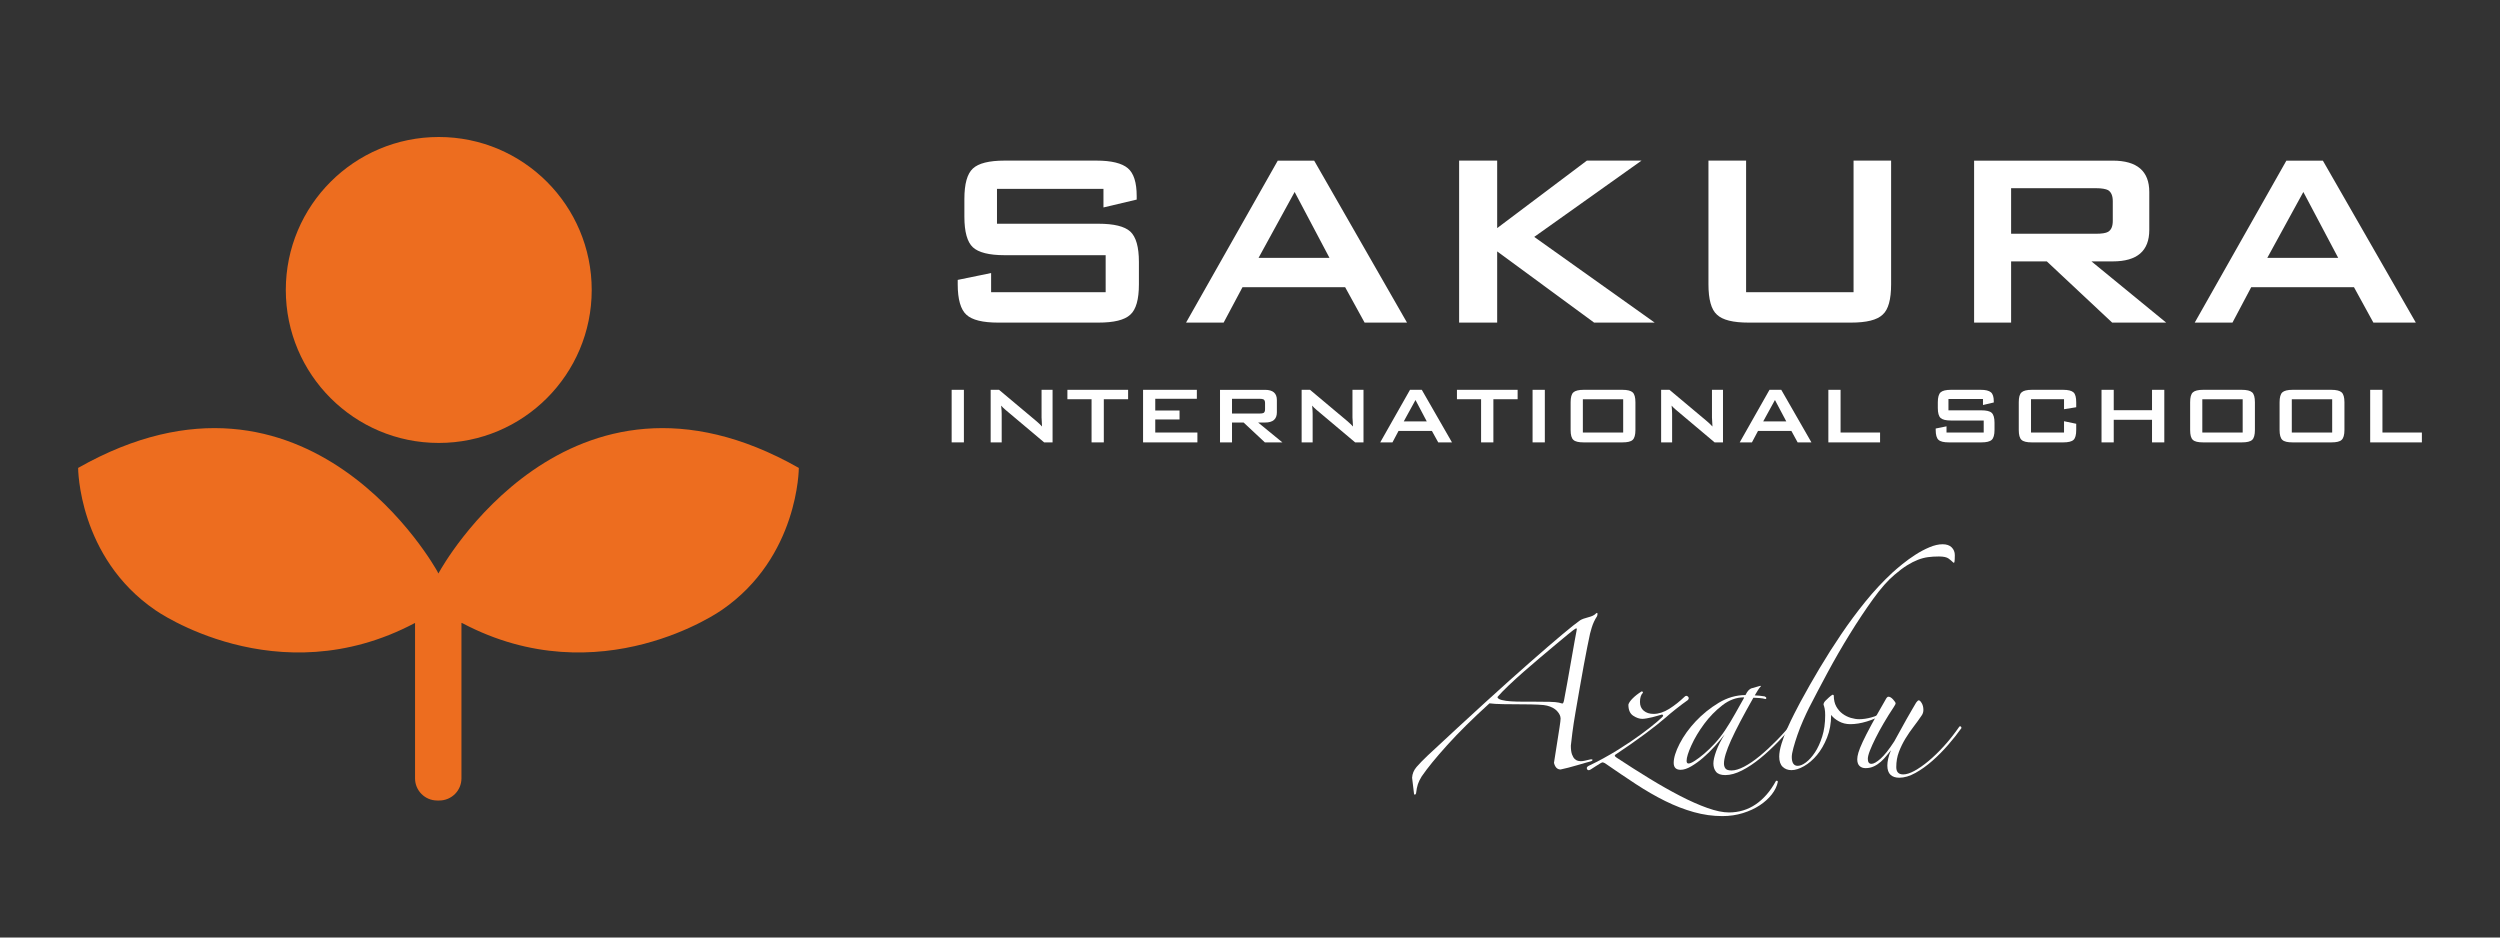 <?xml version="1.0" encoding="utf-8"?>
<!-- Generator: Adobe Illustrator 25.2.3, SVG Export Plug-In . SVG Version: 6.00 Build 0)  -->
<svg version="1.1" id="Azabu" xmlns="http://www.w3.org/2000/svg" xmlns:xlink="http://www.w3.org/1999/xlink" x="0px" y="0px"
	 width="800px" height="300px" viewBox="0 0 800 300" style="enable-background:new 0 0 800 300;" xml:space="preserve">
<rect x="0" y="0" width="800" height="300" fill="#333333" stroke="none"/>
<style type="text/css">
	.st0{fill:#FFFFFF;}
	.st1{fill:#ED6D1F;}
</style>
<g>
	<path class="st0" d="M353.108,60.446h-34.073v11.149h32.442c4.946,0,8.355,0.816,10.197,2.484c1.855,1.708,2.778,4.941,2.778,9.758
		v7.128c0,4.842-0.906,8.091-2.778,9.751c-1.842,1.701-5.221,2.519-10.193,2.519H319.45c-4.963,0-8.355-0.818-10.199-2.519
		c-1.831-1.66-2.783-4.908-2.783-9.751v-1.398l10.687-2.198v6.128h36.656V81.66h-32.363c-4.944,0-8.337-0.866-10.129-2.53
		c-1.798-1.666-2.717-4.937-2.717-9.748v-5.72c0-4.853,0.919-8.076,2.717-9.737c1.792-1.675,5.185-2.53,10.129-2.53h29.437
		c4.766,0,8.118,0.829,10.006,2.422c1.908,1.6,2.849,4.574,2.849,8.924v1.125l-10.632,2.517V60.446z"/>
	<path class="st0" d="M379.538,103.233l29.347-51.827h11.65l29.707,51.827h-13.571l-6.225-11.329h-32.848l-6.034,11.329H379.538z
		 M402.737,82.518h22.695l-11.147-21.084L402.737,82.518z"/>
	<polygon class="st0" points="466.918,103.234 466.918,51.393 479.095,51.393 479.095,72.99 507.803,51.393 525.291,51.393 
		490.952,75.81 529.5,103.234 510.113,103.234 479.095,80.45 479.095,103.234 	"/>
	<path class="st0" d="M558.751,51.392v42.105h34.387V51.392h12.019v39.571c0,4.836-0.875,8.096-2.701,9.718
		c-1.809,1.734-5.19,2.552-10.16,2.552h-32.734c-4.976,0-8.329-0.818-10.153-2.552c-1.816-1.622-2.704-4.882-2.704-9.718V51.392
		H558.751z"/>
	<path class="st0" d="M631.713,103.234V51.405h44.378c7.788,0,11.681,3.363,11.681,10.03v12.149c0,6.726-3.893,10.061-11.681,10.061
		h-6.823l23.907,19.59h-17.281l-20.911-19.59h-11.428v19.59H631.713z M670.69,60.221h-27.136v14.58h27.136
		c1.862,0,3.178-0.196,3.886-0.609c1.022-0.609,1.514-1.756,1.514-3.535v-6.267c0-1.739-0.492-2.919-1.514-3.55
		C673.868,60.472,672.551,60.221,670.69,60.221"/>
	<path class="st0" d="M702.312,103.233l29.327-51.827h11.679l29.741,51.827h-13.58l-6.207-11.329h-32.884l-5.997,11.329H702.312z
		 M725.535,82.518h22.687l-11.151-21.084L725.535,82.518z"/>
</g>
<g>
	<rect x="304.528" y="124.74" class="st0" width="3.919" height="16.822"/>
	<path class="st0" d="M317.013,141.565v-16.824h2.679l11.832,9.924c0.859,0.719,1.501,1.33,1.923,1.818
		c-0.097-1.561-0.147-2.53-0.147-2.9v-8.843h3.524v16.824h-2.695l-12.353-10.397c-0.528-0.435-0.994-0.897-1.414-1.367
		c0.132,1.084,0.18,1.976,0.18,2.662v9.102H317.013z"/>
	<polygon class="st0" points="353.219,127.754 353.219,141.565 349.3,141.565 349.3,127.754 341.569,127.754 341.569,124.741 
		360.994,124.741 360.994,127.754 	"/>
	<polygon class="st0" points="365.781,141.565 365.781,124.741 382.992,124.741 382.992,127.609 369.683,127.609 369.683,131.364 
		377.451,131.364 377.451,134.23 369.683,134.23 369.683,138.409 383.168,138.409 383.168,141.565 	"/>
	<path class="st0" d="M390.402,141.565v-16.818h14.413c2.523,0,3.785,1.094,3.785,3.257v3.941c0,2.187-1.262,3.262-3.785,3.262
		h-2.211l7.762,6.357h-5.612l-6.792-6.357h-3.719v6.357H390.402z M403.059,127.609h-8.817v4.724h8.817
		c0.606,0,1.029-0.059,1.273-0.187c0.325-0.2,0.484-0.58,0.484-1.143v-2.044c0-0.561-0.158-0.947-0.484-1.152
		C404.088,127.691,403.665,127.609,403.059,127.609"/>
	<path class="st0" d="M416.522,141.565v-16.824h2.682l11.834,9.924c0.84,0.719,1.497,1.33,1.921,1.818
		c-0.108-1.561-0.171-2.53-0.171-2.9v-8.843h3.53v16.824h-2.673l-12.355-10.397c-0.521-0.435-0.998-0.897-1.407-1.367
		c0.108,1.084,0.163,1.976,0.163,2.662v9.102H416.522z"/>
	<path class="st0" d="M441.667,141.567l9.531-16.822h3.776l9.663,16.822h-4.401l-2.033-3.677h-10.67l-1.948,3.677H441.667z
		 M449.204,134.847h7.359l-3.605-6.845L449.204,134.847z"/>
	<polygon class="st0" points="477.881,127.754 477.881,141.565 473.948,141.565 473.948,127.754 466.222,127.754 466.222,124.741 
		485.64,124.741 485.64,127.754 	"/>
	<rect x="490.422" y="124.74" class="st0" width="3.922" height="16.822"/>
	<path class="st0" d="M502.6,128.728c0-1.576,0.279-2.622,0.881-3.167c0.589-0.539,1.673-0.82,3.288-0.82h12.406
		c1.602,0,2.699,0.281,3.282,0.82c0.58,0.545,0.879,1.591,0.879,3.167v8.861c0,1.576-0.299,2.627-0.879,3.17
		c-0.583,0.563-1.679,0.804-3.282,0.804h-12.406c-1.616,0-2.699-0.242-3.288-0.804c-0.602-0.543-0.881-1.594-0.881-3.17V128.728z
		 M506.515,138.41h12.903v-10.654h-12.903V138.41z"/>
	<path class="st0" d="M531.56,141.565v-16.824h2.671l11.839,9.924c0.857,0.719,1.488,1.33,1.917,1.818
		c-0.105-1.561-0.158-2.53-0.158-2.9v-8.843h3.526v16.824h-2.679l-12.347-10.397c-0.534-0.435-1.002-0.897-1.418-1.367
		c0.119,1.084,0.165,1.976,0.165,2.662v9.102H531.56z"/>
	<path class="st0" d="M556.707,141.567l9.527-16.822h3.774l9.652,16.822h-4.416l-2.007-3.677H562.57l-1.954,3.677H556.707z
		 M564.229,134.847h7.379l-3.625-6.845L564.229,134.847z"/>
	<polygon class="st0" points="585.075,141.565 585.075,124.741 588.983,124.741 588.983,138.409 601.622,138.409 601.622,141.565 	
		"/>
	<path class="st0" d="M634.552,127.678h-11.048v3.629h10.516c1.611,0,2.721,0.251,3.323,0.803c0.591,0.552,0.901,1.598,0.901,3.154
		v2.323c0,1.578-0.31,2.627-0.901,3.172c-0.596,0.55-1.703,0.804-3.308,0.804h-10.408c-1.605,0-2.708-0.255-3.299-0.804
		c-0.609-0.545-0.906-1.594-0.906-3.172v-0.459l3.46-0.701v1.98h11.903v-3.842h-10.509c-1.605,0-2.697-0.275-3.293-0.82
		c-0.583-0.536-0.884-1.598-0.884-3.167v-1.849c0-1.576,0.301-2.624,0.884-3.17c0.596-0.536,1.688-0.818,3.293-0.818h9.562
		c1.539,0,2.624,0.27,3.242,0.787c0.624,0.512,0.928,1.486,0.928,2.899v0.365l-3.455,0.815V127.678z"/>
	<path class="st0" d="M660.489,127.754h-10.566v10.654h10.566v-3.618l3.901,0.818v1.98c0,1.576-0.279,2.622-0.864,3.172
		c-0.594,0.545-1.69,0.804-3.308,0.804h-10.048c-1.611,0-2.699-0.259-3.279-0.804c-0.607-0.55-0.886-1.596-0.886-3.172v-8.854
		c0-1.58,0.279-2.629,0.886-3.168c0.58-0.543,1.668-0.826,3.279-0.826h10.048c1.618,0,2.715,0.284,3.308,0.826
		c0.585,0.539,0.864,1.587,0.864,3.168v1.583l-3.901,0.631V127.754z"/>
	<polygon class="st0" points="672.488,141.565 672.488,124.741 676.394,124.741 676.394,131.265 688.647,131.265 688.647,124.741 
		692.577,124.741 692.577,141.565 688.647,141.565 688.647,134.334 676.394,134.334 676.394,141.565 	"/>
	<path class="st0" d="M700.845,128.728c0-1.576,0.266-2.622,0.873-3.167c0.576-0.539,1.673-0.82,3.286-0.82h12.375
		c1.616,0,2.713,0.281,3.315,0.82c0.587,0.545,0.877,1.591,0.877,3.167v8.861c0,1.576-0.29,2.627-0.877,3.17
		c-0.602,0.563-1.699,0.804-3.315,0.804h-12.375c-1.613,0-2.71-0.242-3.286-0.804c-0.607-0.543-0.873-1.594-0.873-3.17V128.728z
		 M704.74,138.41h12.918v-10.654H704.74V138.41z"/>
	<path class="st0" d="M729.466,128.728c0-1.576,0.297-2.622,0.875-3.167c0.591-0.539,1.688-0.82,3.3-0.82h12.393
		c1.611,0,2.708,0.281,3.293,0.82c0.587,0.545,0.895,1.591,0.895,3.167v8.861c0,1.576-0.308,2.627-0.895,3.17
		c-0.585,0.563-1.682,0.804-3.293,0.804h-12.393c-1.611,0-2.708-0.242-3.3-0.804c-0.578-0.543-0.875-1.594-0.875-3.17V128.728z
		 M733.375,138.41h12.923v-10.654h-12.923V138.41z"/>
	<polygon class="st0" points="758.459,141.565 758.459,124.741 762.383,124.741 762.383,138.409 775,138.409 775,141.565 	"/>
</g>
<g>
	<path class="st0" d="M451.87,248.874c0.071-1.27,0.548-2.417,1.428-3.44c0.882-1.021,2.064-2.238,3.547-3.65
		c13.546-12.63,24.481-22.596,32.808-29.898c8.325-7.302,13.653-11.765,15.98-13.388c0.565-0.353,1.411-0.67,2.541-0.953
		c1.128-0.281,1.905-0.636,2.329-1.059c0.422-0.422,0.651-0.475,0.687-0.158c0.034,0.319-0.017,0.618-0.158,0.899
		c-0.706,1.059-1.27,2.275-1.693,3.652c-0.424,1.376-0.706,2.524-0.847,3.44c-0.071,0.283-0.264,1.218-0.582,2.804
		c-0.317,1.588-0.687,3.53-1.111,5.82c-0.422,2.294-0.865,4.763-1.323,7.409c-0.46,2.646-0.899,5.187-1.323,7.621
		c-0.422,2.434-0.758,4.622-1.004,6.561c-0.248,1.941-0.408,3.299-0.477,4.076c0,1.199,0.122,2.134,0.37,2.804
		c0.246,0.67,0.546,1.164,0.899,1.481c0.353,0.317,0.705,0.512,1.059,0.582c0.351,0.071,0.634,0.105,0.846,0.105
		c0.353,0,0.777-0.053,1.271-0.158c0.493-0.105,1.021-0.227,1.586-0.37c0.565-0.141,0.863-0.105,0.899,0.105
		c0.036,0.212-0.229,0.389-0.792,0.531c-0.283,0.071-0.794,0.212-1.535,0.422c-0.741,0.212-1.588,0.46-2.541,0.741
		c-0.953,0.284-1.905,0.548-2.858,0.794c-0.953,0.246-1.783,0.441-2.486,0.582c-1.059,0-1.766-0.705-2.117-2.117
		c0.069-0.422,0.212-1.323,0.422-2.698c0.212-1.376,0.441-2.84,0.689-4.393c0.246-1.552,0.475-3.016,0.687-4.393
		c0.212-1.376,0.319-2.275,0.319-2.699c0-0.775-0.372-1.569-1.113-2.381c-0.741-0.81-1.817-1.392-3.228-1.747
		c-0.494-0.14-1.447-0.246-2.856-0.317c-1.413-0.069-3.106-0.105-5.082-0.105c-2.046,0-4.057-0.017-6.032-0.053
		c-1.976-0.034-3.457-0.122-4.444-0.265c-5.362,4.868-9.862,9.314-13.494,13.336c-3.635,4.02-6.368,7.371-8.201,10.053
		c-0.567,0.916-0.972,1.747-1.218,2.487c-0.248,0.741-0.441,1.71-0.582,2.911c-0.14,0.424-0.351,0.529-0.634,0.317L451.87,248.874z
		 M479.174,223.051c0.071,0.424,0.531,0.741,1.376,0.953c0.847,0.212,1.852,0.353,3.016,0.424c1.164,0.071,2.382,0.105,3.652,0.105
		c1.27,0,2.329,0,3.175,0c2.258,0,4.091,0.019,5.504,0.053c1.411,0.036,2.398,0.124,2.963,0.264
		c0.705,0.212,1.111,0.301,1.218,0.265c0.105-0.034,0.227-0.3,0.37-0.794c0.281-1.411,0.636-3.316,1.058-5.715
		c0.424-2.398,0.848-4.797,1.271-7.197c0.422-2.398,0.792-4.498,1.111-6.296c0.317-1.8,0.51-2.84,0.582-3.123
		c0.14-0.563,0.14-0.863,0-0.899c-0.143-0.034-0.494,0.158-1.059,0.582c-0.212,0.143-0.811,0.618-1.798,1.428
		c-0.989,0.813-2.241,1.853-3.757,3.123c-1.519,1.27-3.176,2.663-4.975,4.181c-1.8,1.518-3.564,3.033-5.292,4.551
		c-1.729,1.518-3.333,2.982-4.816,4.391C481.291,220.758,480.091,221.992,479.174,223.051z"/>
	<path class="st0" d="M568.922,250.143c-0.283,1.411-0.937,2.77-1.959,4.076c-1.023,1.304-2.312,2.468-3.862,3.492
		c-1.554,1.023-3.352,1.853-5.398,2.487c-2.046,0.636-4.234,0.953-6.561,0.953c-3.035,0-6.069-0.424-9.102-1.27
		c-3.035-0.848-6.086-2.029-9.155-3.545c-3.07-1.519-6.191-3.318-9.365-5.398c-3.175-2.081-6.492-4.322-9.949-6.72
		c-0.283-0.141-0.494-0.229-0.634-0.265c-0.143-0.034-0.389,0.053-0.741,0.265c-0.567,0.353-1.077,0.672-1.535,0.953
		c-0.46,0.283-1.006,0.634-1.642,1.058c-0.563,0.353-0.953,0.319-1.163-0.105c-0.212-0.424-0.036-0.775,0.529-1.059
		c3.244-1.55,6.313-3.228,9.207-5.026c2.892-1.8,5.414-3.493,7.567-5.08c2.151-1.588,3.864-2.927,5.133-4.022
		c1.27-1.092,1.905-1.71,1.905-1.852c0-0.281-0.143-0.424-0.424-0.424c-0.282,0.071-0.706,0.195-1.27,0.37
		c-0.567,0.177-1.147,0.336-1.747,0.477c-0.599,0.141-1.201,0.264-1.798,0.37c-0.601,0.105-1.077,0.158-1.43,0.158
		c-0.918,0-1.888-0.334-2.911-1.006c-1.023-0.67-1.533-1.852-1.533-3.545c0.14-0.563,0.598-1.233,1.375-2.01
		c0.777-0.777,1.729-1.518,2.858-2.224c0.281,0,0.424,0.143,0.424,0.424c-0.636,0.636-0.953,1.624-0.953,2.963
		c0,1.201,0.405,2.136,1.218,2.806c0.81,0.67,1.852,1.004,3.121,1.004c1.623,0,3.281-0.529,4.975-1.586
		c1.693-1.059,3.35-2.363,4.973-3.917c0.353-0.351,0.705-0.37,1.059-0.052c0.353,0.317,0.353,0.687,0,1.111
		c-1.201,0.846-2.47,1.798-3.81,2.858c-1.342,1.058-2.399,1.941-3.175,2.646c-1.693,1.481-3.917,3.245-6.668,5.292
		c-2.751,2.046-5.82,4.198-9.207,6.456c-0.283,0.141-0.46,0.3-0.529,0.475c-0.072,0.177,0.105,0.407,0.529,0.687
		c3.526,2.329,7.019,4.551,10.477,6.668c3.457,2.117,6.756,3.986,9.896,5.609s6.05,2.911,8.732,3.864
		c2.68,0.953,4.975,1.428,6.88,1.428c3.175,0,6.032-0.865,8.571-2.592c2.541-1.729,4.692-4.217,6.456-7.46
		C568.568,249.721,568.779,249.79,568.922,250.143z"/>
	<path class="st0" d="M574.531,231.201c-1.624,1.976-3.405,3.969-5.345,5.979c-1.941,2.01-3.898,3.827-5.874,5.45
		c-1.976,1.624-3.934,2.928-5.874,3.917c-1.941,0.987-3.722,1.481-5.343,1.481c-1.413,0-2.4-0.355-2.965-1.059
		c-0.565-0.706-0.846-1.586-0.846-2.646c0-0.987,0.3-2.31,0.899-3.969c0.599-1.657,1.499-3.44,2.699-5.343
		c-0.918,1.201-1.976,2.47-3.175,3.809c-1.201,1.342-2.436,2.56-3.705,3.652c-1.27,1.096-2.539,2.01-3.81,2.753
		c-1.27,0.741-2.399,1.111-3.387,1.111c-1.481,0-2.222-0.741-2.222-2.224c0-1.621,0.634-3.667,1.905-6.137
		c1.27-2.468,2.98-4.851,5.133-7.143c2.151-2.293,4.603-4.268,7.355-5.927c2.751-1.657,5.609-2.487,8.571-2.487
		c0.353-0.705,0.67-1.199,0.953-1.481c0.283-0.281,0.565-0.493,0.848-0.636l2.963-0.846l0.212,0.105
		c-0.353,0.355-0.687,0.794-1.006,1.323c-0.317,0.531-0.653,1.077-1.004,1.642c0.351,0,0.88,0.036,1.586,0.105
		c0.705,0.071,1.235,0.143,1.588,0.212c0.351,0.143,0.529,0.317,0.529,0.529c0,0.212-0.105,0.317-0.317,0.317
		c-0.424-0.14-1.059-0.246-1.905-0.317c-0.847-0.069-1.481-0.105-1.905-0.105c-3.245,5.714-5.628,10.249-7.143,13.6
		c-1.518,3.352-2.276,5.839-2.276,7.46c0,0.636,0.158,1.164,0.475,1.588c0.319,0.424,0.97,0.636,1.959,0.636
		c1.128,0,2.468-0.408,4.022-1.218c1.55-0.81,3.209-1.94,4.973-3.387c1.764-1.445,3.581-3.123,5.452-5.028
		c1.867-1.903,3.65-3.915,5.343-6.032c0.141-0.21,0.281-0.264,0.424-0.158C574.46,230.83,574.531,230.989,574.531,231.201z
		 M558.02,223.156c-2.399,0-4.692,0.848-6.878,2.541c-2.188,1.693-4.127,3.688-5.822,5.979c-1.693,2.294-3.052,4.57-4.074,6.826
		c-1.023,2.258-1.535,3.915-1.535,4.975c0,0.565,0.212,0.846,0.636,0.846s1.075-0.281,1.957-0.846
		c0.882-0.565,1.888-1.323,3.016-2.275c1.128-0.953,2.275-2.064,3.44-3.335c1.164-1.27,2.239-2.646,3.228-4.127
		c1.128-1.693,2.222-3.492,3.281-5.397c1.058-1.905,2.01-3.598,2.858-5.08L558.02,223.156z"/>
	<path class="st0" d="M625.543,177.648c0,1.058-0.038,1.764-0.107,2.117c-0.071,0.353-0.212,0.424-0.424,0.212
		c-0.353-0.353-0.83-0.758-1.428-1.218c-0.601-0.458-1.64-0.687-3.123-0.687c-1.269,0-2.434,0.071-3.492,0.212
		s-2.134,0.422-3.228,0.846c-1.094,0.424-2.241,1.006-3.44,1.747c-1.201,0.741-2.539,1.747-4.02,3.016
		c-2.117,1.764-4.411,4.358-6.88,7.779c-2.47,3.423-4.958,7.162-7.462,11.219c-2.505,4.057-4.885,8.186-7.143,12.382
		c-2.258,4.198-4.232,7.956-5.926,11.271c-0.567,1.13-1.183,2.453-1.853,3.969c-0.67,1.519-1.27,3.035-1.798,4.551
		c-0.529,1.519-0.972,2.928-1.323,4.234c-0.355,1.306-0.529,2.275-0.529,2.909c0,1.905,0.634,2.858,1.905,2.858
		c0.775,0,1.657-0.37,2.646-1.111c0.987-0.741,1.94-1.798,2.856-3.175c0.916-1.376,1.695-3.07,2.329-5.08
		c0.636-2.01,0.953-4.286,0.953-6.826c0-0.846-0.053-1.535-0.159-2.064c-0.105-0.529-0.229-0.97-0.37-1.323
		c0-0.424,0.212-0.847,0.636-1.27c0.281-0.283,0.634-0.617,1.058-1.006c0.424-0.388,0.81-0.687,1.164-0.899
		c0.212,0,0.351,0.071,0.424,0.212c0,1.411,0.264,2.592,0.792,3.545c0.531,0.953,1.199,1.729,2.012,2.329
		c0.81,0.599,1.693,1.04,2.646,1.323s1.852,0.422,2.698,0.422c1.199,0,2.505-0.193,3.917-0.582c1.411-0.386,2.858-1.039,4.339-1.957
		c0.351-0.212,0.582-0.195,0.687,0.052c0.107,0.248-0.017,0.443-0.37,0.582c-2.258,1.201-4.322,2.083-6.191,2.646
		c-1.871,0.567-3.617,0.847-5.238,0.847c-1.342,0-2.56-0.3-3.652-0.899c-1.096-0.599-1.924-1.287-2.487-2.064
		c0,2.682-0.441,5.116-1.323,7.302c-0.884,2.188-1.959,4.039-3.228,5.557c-1.269,1.518-2.646,2.698-4.127,3.545
		c-1.481,0.846-2.823,1.27-4.022,1.27c-1.128,0-2.064-0.353-2.804-1.058c-0.741-0.705-1.111-1.8-1.111-3.281
		c0-1.128,0.246-2.503,0.741-4.127c0.493-1.623,1.111-3.262,1.852-4.921c0.741-1.657,1.499-3.245,2.276-4.763
		c0.775-1.516,1.411-2.734,1.905-3.652c1.905-3.526,3.952-7.124,6.139-10.793c2.186-3.669,4.498-7.304,6.932-10.902
		s5.009-7.073,7.726-10.425c2.715-3.35,5.591-6.437,8.625-9.26c0.848-0.775,1.922-1.693,3.228-2.751
		c1.306-1.058,2.699-2.064,4.181-3.016c1.481-0.953,2.98-1.747,4.498-2.381c1.518-0.636,2.911-0.953,4.181-0.953
		c1.271,0,2.239,0.334,2.911,1.004C625.207,175.833,625.543,176.661,625.543,177.648z"/>
	<path class="st0" d="M627.658,232.999c-1.201,1.693-2.611,3.476-4.232,5.345c-1.624,1.871-3.318,3.581-5.082,5.133
		c-1.764,1.552-3.562,2.839-5.397,3.862c-1.836,1.023-3.564,1.535-5.187,1.535c-1.199,0-2.134-0.317-2.804-0.953
		c-0.67-0.634-1.004-1.623-1.004-2.963c0-0.636,0.088-1.357,0.264-2.17c0.176-0.81,0.477-1.709,0.899-2.698
		c-0.422,0.494-0.899,1.077-1.428,1.745c-0.529,0.672-1.13,1.307-1.798,1.905c-0.672,0.601-1.412,1.096-2.224,1.483
		c-0.811,0.388-1.711,0.58-2.698,0.58c-0.779,0-1.413-0.227-1.905-0.687c-0.494-0.458-0.741-1.18-0.741-2.169
		c0-0.565,0.122-1.271,0.37-2.117c0.246-0.847,0.705-1.993,1.375-3.44c0.67-1.445,1.588-3.245,2.753-5.397
		c1.164-2.151,2.661-4.816,4.498-7.991c0.351-0.705,0.67-1.059,0.953-1.059c0.493,0,1.006,0.301,1.535,0.901
		c0.529,0.599,0.794,1.004,0.794,1.216c0,0.212-0.212,0.636-0.636,1.27c-1.13,1.695-2.188,3.388-3.175,5.082
		c-0.989,1.693-1.852,3.28-2.592,4.761c-0.742,1.483-1.342,2.806-1.8,3.969c-0.46,1.164-0.687,2.064-0.687,2.699
		c0,1.059,0.386,1.588,1.164,1.588c0.703,0,1.674-0.546,2.909-1.642c1.233-1.092,2.699-2.944,4.392-5.555
		c0.636-1.128,1.287-2.31,1.959-3.545c0.668-1.235,1.323-2.417,1.957-3.547c0.636-1.127,1.233-2.169,1.8-3.121
		c0.563-0.953,0.987-1.676,1.269-2.17c0.351-0.493,0.636-0.741,0.846-0.741c0.282,0,0.599,0.301,0.953,0.899
		c0.353,0.601,0.531,1.323,0.531,2.17c0,0.565-0.143,1.096-0.424,1.588c-0.847,1.27-1.747,2.524-2.699,3.757
		c-0.953,1.235-1.835,2.524-2.646,3.862c-0.811,1.342-1.5,2.753-2.064,4.234c-0.565,1.481-0.846,3.106-0.846,4.868
		c0,1.552,0.741,2.329,2.222,2.329c0.987,0,2.169-0.37,3.545-1.111c1.376-0.741,2.873-1.781,4.498-3.123
		c1.623-1.338,3.297-2.963,5.028-4.868c1.728-1.905,3.368-3.986,4.921-6.244C627.446,232.329,627.658,232.506,627.658,232.999z"/>
</g>
<g>
	<path class="st1" d="M91.458,92.791c0-27.032,21.915-48.952,48.947-48.952c27.037,0,48.943,21.919,48.943,48.952
		c0,27.033-21.906,48.95-48.943,48.95C113.373,141.741,91.458,119.824,91.458,92.791"/>
	<path class="st1" d="M140.726,182.752c-0.114,0.22-0.462,0.759-0.462,0.759c-0.281-0.662-0.374-0.759-0.374-0.759
		S98.823,107.829,25,149.734c0,0,0,28.58,24.696,45.507c0,0,38.861,27.481,82.981,4.168l0.138-0.061v49.732
		c0,3.908,3.168,7.08,7.076,7.08h0.69c3.906,0,7.082-3.172,7.082-7.08v-49.759l0.275,0.088c44.134,23.313,82.977-4.168,82.977-4.168
		c24.705-16.927,24.705-45.507,24.705-45.507C181.802,107.829,140.726,182.752,140.726,182.752"/>
</g>
</svg>

